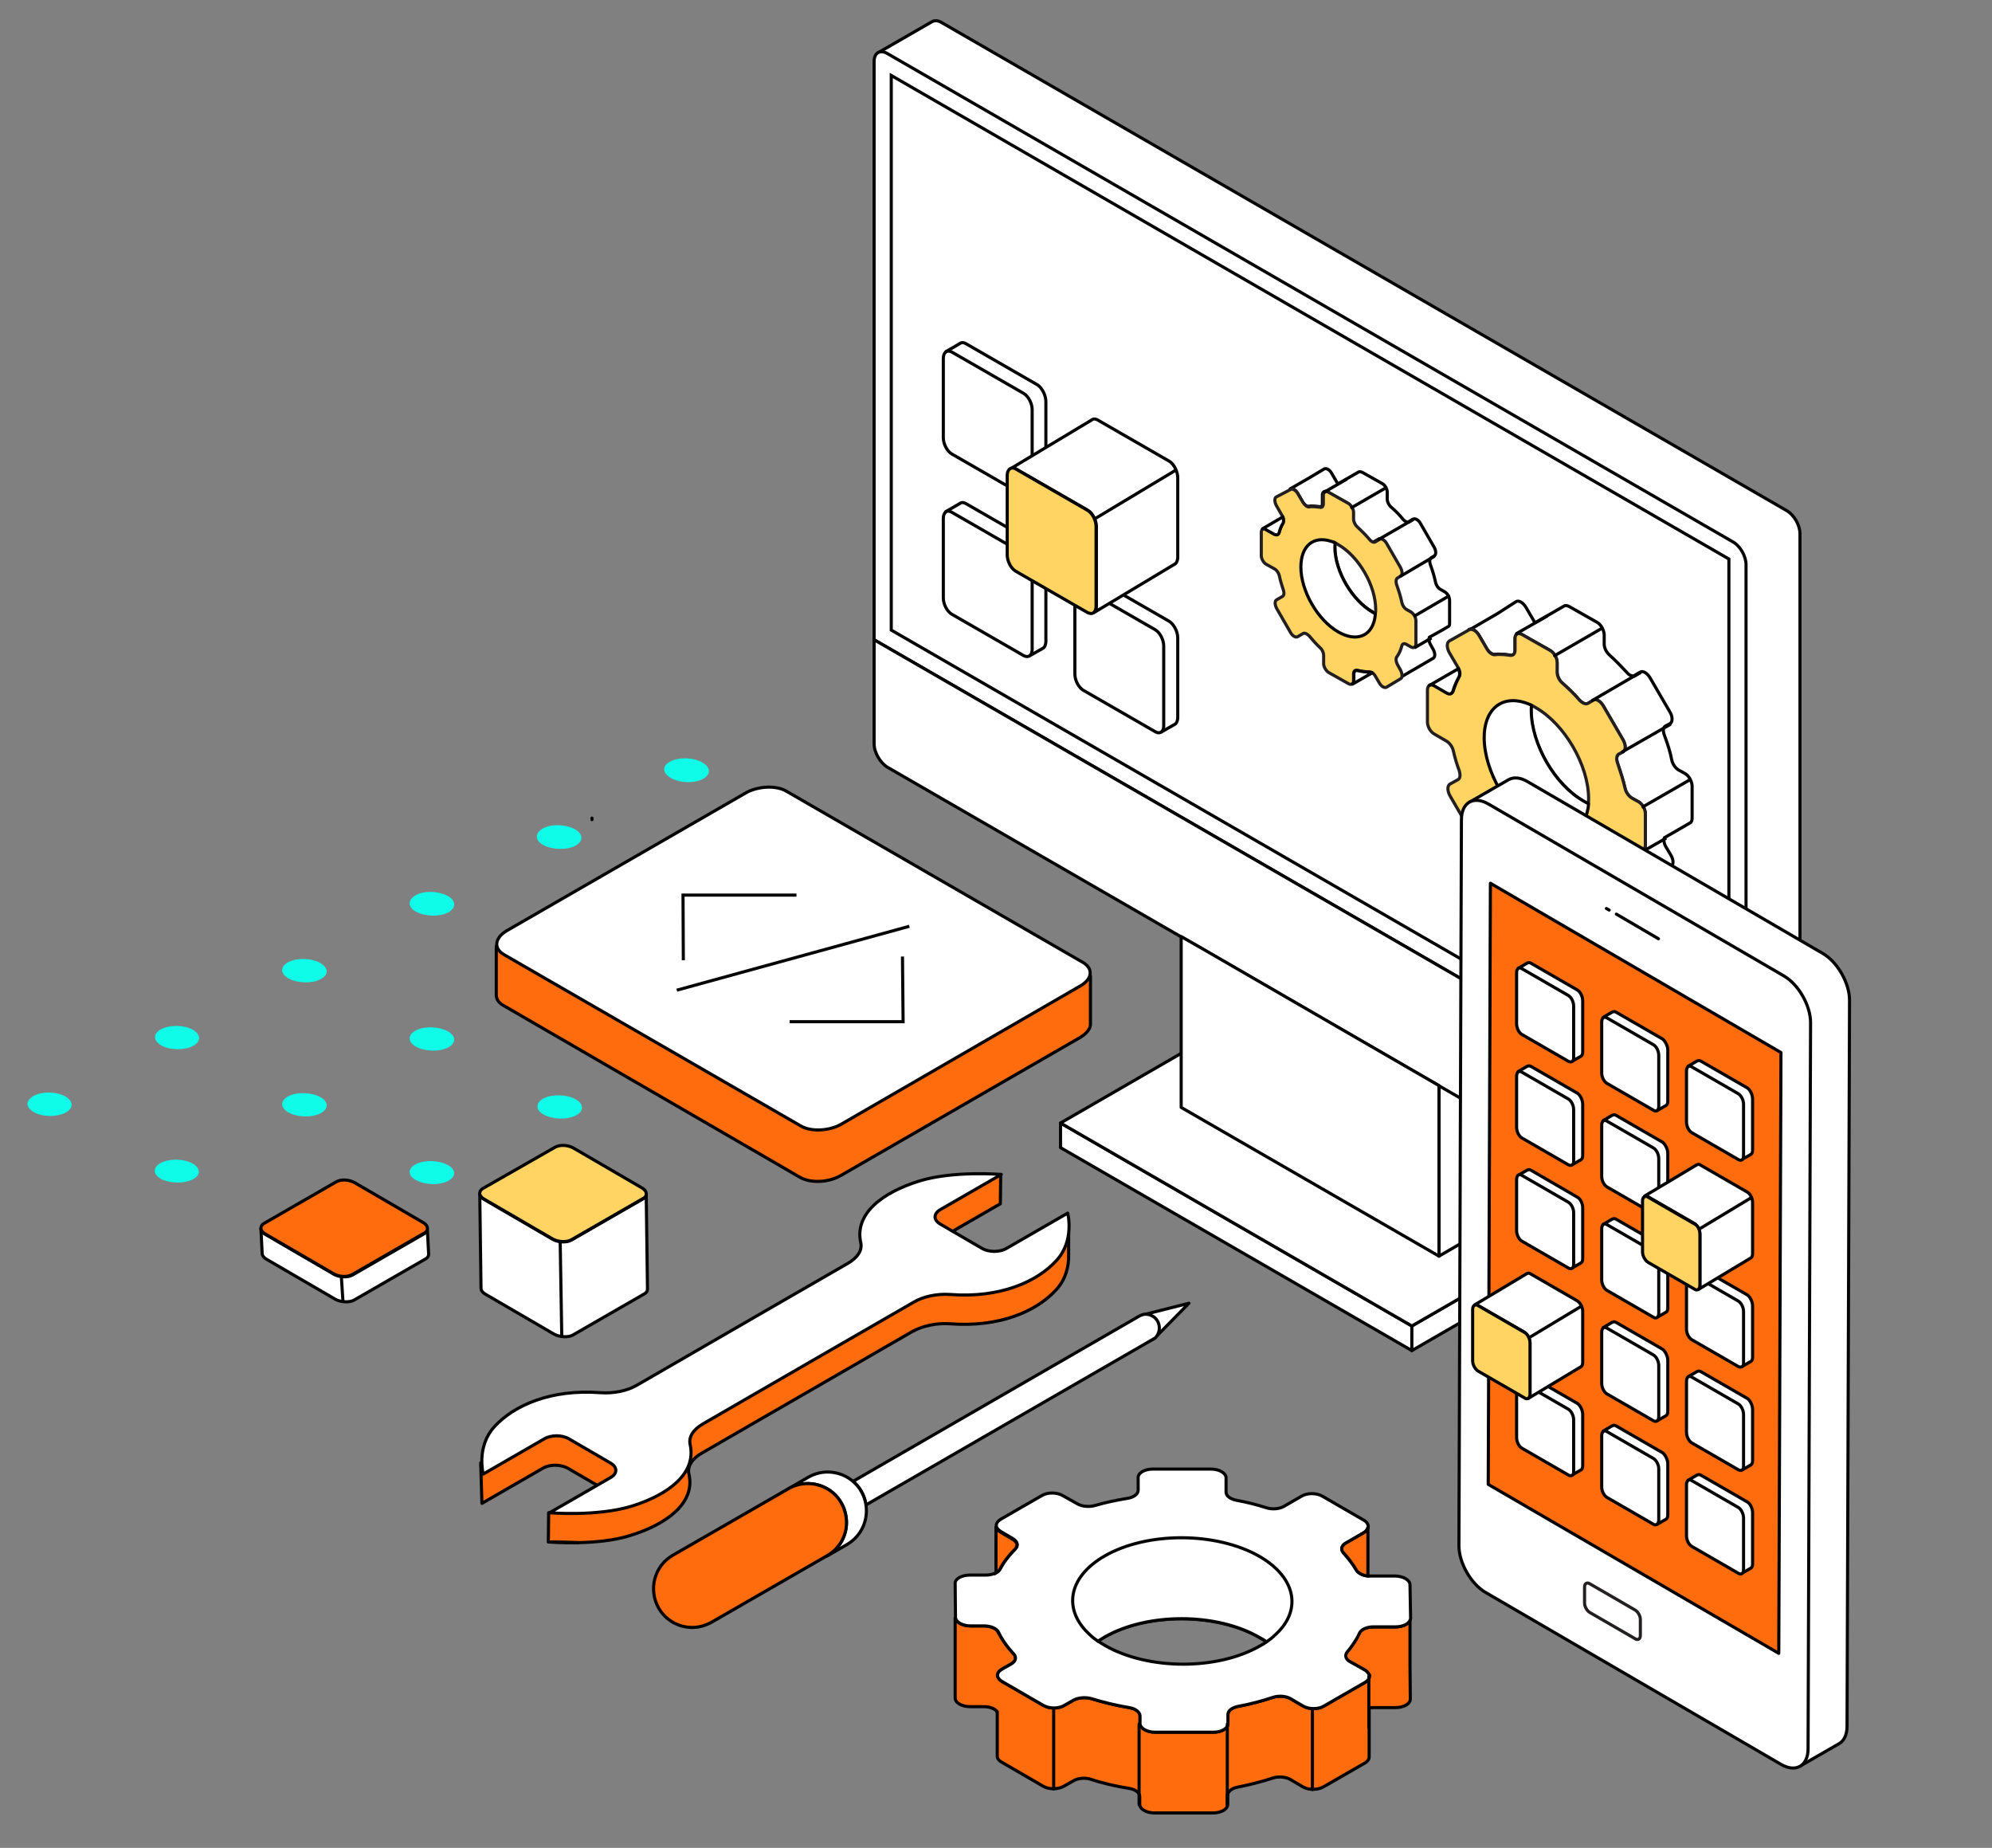 <?xml version="1.0" encoding="utf-8"?>
<!-- Generator: Adobe Illustrator 28.0.0, SVG Export Plug-In . SVG Version: 6.00 Build 0)  -->
<svg version="1.1" id="Layer_2_00000124148208588821128310000014115410453652869031_"
	 xmlns="http://www.w3.org/2000/svg" xmlns:xlink="http://www.w3.org/1999/xlink" x="0px" y="0px" viewBox="0 0 639 592.7"
	 style="enable-background:new 0 0 639 592.7;" xml:space="preserve">
<rect x="0" y="0" width="639" height="592.7" fill="#808080" stroke="none"/>
<style type="text/css">
	.st0{fill-rule:evenodd;clip-rule:evenodd;fill:#0FFCE8;}
	.st1{fill:#FFFFFF;stroke:#040404;stroke-linecap:round;stroke-linejoin:round;}
	.st2{fill:#FFFFFF;stroke:#040404;stroke-miterlimit:10;}
	.st3{fill:#FFFFFF;}
	.st4{fill:none;stroke:#040404;stroke-miterlimit:10;}
	.st5{fill:none;stroke:#040404;stroke-linecap:round;stroke-linejoin:round;}
	.st6{fill:#FFD462;stroke:#231F20;stroke-miterlimit:10;}
	.st7{fill:#FFD462;stroke:#000000;stroke-miterlimit:10;}
	.st8{fill:#FF6C0E;stroke:#000000;stroke-linecap:round;stroke-linejoin:round;}
	.st9{fill:#FFFFFF;stroke:#241F20;stroke-miterlimit:10;}
	.st10{fill:#FF6C0E;stroke:#000000;stroke-miterlimit:10;}
</style>
<g id="Layer_1-2">
	<g>
		<path class="st0" d="M307.6,295c-2.7,1.4-7.2,1.2-10.1-0.3s-3-4-0.2-5.4s7.2-1.2,10.1,0.3S310.4,293.7,307.6,295z"/>
		<g>
			<path class="st0" d="M225.4,249.9c-2.7,1.4-7.2,1.3-10.1-0.3s-3-4-0.2-5.4s7.2-1.3,10.1,0.3S228.1,248.5,225.4,249.9z"/>
			<path class="st0" d="M184.5,271.3c-2.7,1.4-7.2,1.3-10.1-0.2s-2.9-3.9-0.2-5.4s7.2-1.3,10.1,0.2S187.2,269.9,184.5,271.3z"/>
			<path class="st0" d="M143.7,292.7c-2.7,1.4-7.2,1.3-10.1-0.2c-2.9-1.5-2.9-3.9-0.2-5.4s7.2-1.3,10.1,0.2S146.4,291.3,143.7,292.7
				z"/>
			<path class="st0" d="M102.8,314.1c-2.7,1.4-7.2,1.3-10.1-0.2s-2.9-3.9-0.2-5.3c2.7-1.4,7.2-1.4,10.1,0.2
				C105.5,310.4,105.5,312.7,102.8,314.1z"/>
			<path class="st0" d="M61.9,335.5c-2.7,1.4-7.2,1.4-10-0.1s-2.9-3.9-0.2-5.3s7.2-1.4,10,0.1S64.6,334.1,61.9,335.5z"/>
			<path class="st0" d="M21,356.9c-2.7,1.4-7.2,1.4-10-0.1s-2.9-3.8-0.2-5.3s7.2-1.4,10,0.1S23.7,355.5,21,356.9z"/>
			<path class="st0" d="M266.5,272.5c-2.7,1.4-7.2,1.3-10.1-0.3c-2.9-1.6-3-4-0.2-5.4s7.2-1.3,10.1,0.3
				C269.1,268.7,269.2,271.1,266.5,272.5L266.5,272.5z"/>
			<path class="st0" d="M225.6,293.7c-2.7,1.4-7.2,1.3-10.1-0.2s-2.9-3.9-0.2-5.4s7.2-1.3,10.1,0.2S228.3,292.3,225.6,293.7z"/>
			<path class="st0" d="M184.7,314.8c-2.7,1.4-7.2,1.3-10.1-0.2s-2.9-3.9-0.2-5.3s7.2-1.3,10.1,0.2S187.4,313.4,184.7,314.8z"/>
			<path class="st0" d="M143.7,336c-2.7,1.4-7.2,1.3-10.1-0.2c-2.9-1.5-2.9-3.9-0.2-5.3s7.2-1.3,10.1,0.2S146.4,334.6,143.7,336z"/>
			<path class="st0" d="M102.8,357.1c-2.7,1.4-7.2,1.3-10.1-0.2s-2.9-3.9-0.2-5.3s7.2-1.3,10.1,0.2S105.5,355.7,102.8,357.1z"/>
			<path class="st0" d="M61.8,378.3c-2.7,1.4-7.2,1.3-10-0.1s-2.9-3.8-0.2-5.2s7.2-1.4,10,0.1C64.4,374.6,64.6,376.9,61.8,378.3z"/>
			<path class="st0" d="M266.6,316c-2.7,1.4-7.2,1.3-10.1-0.3c-2.9-1.6-2.9-3.9-0.2-5.3c2.7-1.4,7.2-1.3,10.1,0.3
				C269.2,312.2,269.4,314.6,266.6,316z"/>
			<path class="st0" d="M225.7,336.9c-2.7,1.4-7.2,1.3-10.1-0.2s-2.9-3.9-0.2-5.3s7.2-1.3,10.1,0.2S228.4,335.5,225.7,336.9z"/>
			<path class="st0" d="M184.7,357.8c-2.7,1.4-7.2,1.3-10.1-0.2s-2.9-3.9-0.2-5.3s7.2-1.3,10.1,0.2S187.4,356.5,184.7,357.8z"/>
			<path class="st0" d="M143.7,378.8c-2.7,1.4-7.2,1.3-10.1-0.2c-2.9-1.5-2.9-3.8-0.2-5.2c2.7-1.4,7.2-1.3,10.1,0.2
				S146.4,377.4,143.7,378.8z"/>
			<path class="st0" d="M102.7,399.7c-2.7,1.4-7.2,1.3-10.1-0.2s-2.9-3.8-0.2-5.2s7.2-1.3,10.1,0.2S105.4,398.3,102.7,399.7z"/>
		</g>
	</g>
	<g>
		<polygon class="st1" points="452.9,425.3 340.2,360.2 340.2,368.1 452.9,433.2 		"/>
		<polygon class="st1" points="509.9,392.5 397.1,327.4 397.1,341 509.9,400.3 		"/>
		<polygon class="st1" points="511.1,391.7 452.9,425.3 452.9,433.2 511.1,399.6 		"/>
		<polygon class="st1" points="340.2,360.2 398.4,326.6 511.1,391.7 452.9,425.3 		"/>
		<polygon class="st1" points="468.5,344.2 468.5,398.9 461.6,402.9 461.6,348.2 385.9,304.4 385.9,296.5 		"/>
		<polygon class="st1" points="461.6,348.2 461.6,394.9 385.9,351.2 385.9,304.4 		"/>
		<path class="st2" d="M577.4,171.2v218.9c0,1.3-0.5,2.3-1.2,2.8l0,0l-0.1,0.1H576l-17,9.8l-22.6-31.4l-47.1-65.6L297.7,39.2
			l-16-22.3L298.9,7l0,0c0.8-0.5,1.9-0.5,3.1,0.2l271,156.5C575.5,165.1,577.4,168.4,577.4,171.2z"/>
		<polygon class="st3" points="489.2,305.8 297.7,195.2 297.7,39.2 		"/>
		<polygon class="st4" points="489.2,305.8 297.7,195.2 297.7,39.2 		"/>
		<path class="st3" d="M536.4,371.4L302,236.1c-2.4-1.4-4.3-4.8-4.3-7.5v-33.4l191.5,110.6L536.4,371.4L536.4,371.4z"/>
		<path class="st4" d="M536.4,371.4L302,236.1c-2.4-1.4-4.3-4.8-4.3-7.5v-33.4l191.5,110.6L536.4,371.4L536.4,371.4z"/>
		<path class="st3" d="M560.1,181.1v185.6L280.4,205.2V19.7c0-2.8,2-3.9,4.3-2.5l271,156.5C558.2,175,560.1,178.4,560.1,181.1
			L560.1,181.1z"/>
		<path class="st4" d="M560.1,181.1v185.6L280.4,205.2V19.7c0-2.8,2-3.9,4.3-2.5l271,156.5C558.2,175,560.1,178.4,560.1,181.1
			L560.1,181.1z"/>
		<path class="st3" d="M560.1,400v-33.3L280.4,205.2v33.4c0,2.8,2,6.1,4.3,7.5l271,156.5C558.2,403.9,560.1,402.8,560.1,400
			L560.1,400z"/>
		<path class="st4" d="M560.1,400v-33.3L280.4,205.2v33.4c0,2.8,2,6.1,4.3,7.5l271,156.5C558.2,403.9,560.1,402.8,560.1,400
			L560.1,400z"/>
		<polygon class="st1" points="461.6,348.2 461.6,402.9 378.9,355.2 378.9,300.4 385.9,304.4 		"/>
		<polygon class="st2" points="554.6,357.2 285.9,202.1 285.9,24.2 554.6,179.3 		"/>
		<g>
			<line class="st5" x1="458.7" y1="204.9" x2="453.7" y2="207.8"/>
			<path class="st1" d="M424.8,150.4c0.6-0.3,1.7,0.2,2.3,1.3l1.7,2.9c0.1,0.2,0.3,0.4,0.4,0.6l6.6-3.8l0,0c0.3-0.2,0.7-0.1,1.2,0.1
				l6.4,3.6c0.9,0.5,1.6,1.7,1.6,2.8v2.2c0,0.8,0.5,1.9,1.2,2.5c1.4,1.2,2.7,2.5,3.9,4c0.6,0.7,1.3,1,1.8,0.8c0,0,0.1,0,0.1-0.1
				l1.3-0.8c0.6-0.3,1.7,0.2,2.3,1.3l4.5,7.8c0.6,1.1,0.6,2.3,0,2.7l-1,0.6c-0.5,0.3-0.6,1.2-0.3,2.1c0.7,1.9,1.3,3.8,1.7,5.8
				c0.2,0.9,0.8,1.8,1.5,2.2l1.4,0.8c0.9,0.5,1.6,1.7,1.6,2.8v7.4c0,0.5-0.1,0.9-0.5,1l-1.7,1l-4.3,2.4c-0.2,0.6-0.1,1.4,0.3,2.2
				l1,1.8c0.6,1.1,0.6,2.3,0,2.7l-10.8,6.3c0.6-0.3,0.6-1.5,0-2.7l-1-1.8c-0.5-0.9-0.6-1.9-0.3-2.4c0.1-0.2,0.3-0.4,0.4-0.6
				c0.6-0.9,1-2,1.3-3.1c0.2-0.7,0.8-0.8,1.5-0.4l1.4,0.8c0.9,0.5,1.6,0.1,1.6-1V199c0-1-0.7-2.3-1.6-2.8l-1.4-0.8
				c-0.7-0.4-1.3-1.3-1.5-2.2c-0.4-2-1-3.8-1.7-5.8c-0.3-0.9-0.2-1.8,0.3-2.1l1-0.6c0.6-0.3,0.6-1.5,0-2.7l-4.5-7.8
				c-0.6-1.1-1.7-1.7-2.3-1.3l-1.3,0.8c-0.5,0.3-1.3,0-1.9-0.8c-1.3-1.5-2.5-2.7-3.9-4c-0.7-0.6-1.2-1.7-1.2-2.5v-2.2
				c0-1-0.8-2.3-1.6-2.8l-6.4-3.6c-0.5-0.3-0.8-0.3-1.2-0.1l-0.1,0.1l-0.1,0.1c-0.2,0.2-0.3,0.5-0.3,0.9v2.7c0,0.8-0.4,1.3-1.1,1.1
				c-0.9-0.1-1.7-0.2-2.6-0.2c-0.3,0-0.6,0-0.8,0.1c-0.6,0.1-1.4-0.5-2-1.4l-1.7-2.9c-0.6-1-1.5-1.5-2.1-1.4l6.2-3.6L424.8,150.4
				L424.8,150.4z"/>
			<path class="st1" d="M413.9,156.8l0.2-0.1c0.6-0.1,1.5,0.4,2.1,1.4l1.7,2.9c0.5,0.9,1.3,1.5,2,1.4c0.3,0,0.6-0.1,0.8-0.1
				c0.8,0,1.7,0.1,2.6,0.2c-0.9-0.1-3.1,1.3-4,1.3L413.9,156.8L413.9,156.8z"/>
			<path class="st6" d="M409.4,159.4c-0.6,0.3-0.6,1.5,0,2.7l1.9,3.3c0.1,0.1,0.1,0.2,0.2,0.3c0.3,0.8,0.3,1.5,0.1,2
				c-0.6,0.9-1,2-1.3,3.1c-0.2,0.7-0.8,0.8-1.5,0.5l-2.7-1.5c-0.4-0.2-0.8-0.3-1-0.1l-0.1,0.1c-0.3,0.2-0.4,0.6-0.4,1v7.4
				c0,1,0.7,2.3,1.6,2.8l2.7,1.5c0.7,0.4,1.3,1.3,1.5,2.2c0.3,1.5,0.8,3.1,1.3,4.6c0.3,0.9,0.2,1.7-0.3,2l-1.9,1.1
				c-0.6,0.3-0.6,1.5,0,2.7l4.5,7.8c0.6,1.1,1.7,1.7,2.3,1.3l1.7-1c0.5-0.3,1.3,0.1,2,0.8c1.1,1.3,2.2,2.6,3.5,3.8
				c0.7,0.6,1.1,1.6,1.1,2.4v2.7c0,1,0.8,2.3,1.6,2.8l6.4,3.6c0.4,0.2,0.8,0.3,1,0.1c0,0,0,0,0.1,0l0.1-0.1c0.3-0.1,0.4-0.6,0.4-1
				v-2.2c0-0.8,0.5-1.3,1.2-1.1c1.4,0.3,2.7,0.5,3.9,0.5c0.2,0,0.5,0.1,0.8,0.2c0.4,0.3,0.8,0.6,1.1,1.2l1.3,2.2
				c0.6,1.1,1.7,1.7,2.3,1.3l4.5-2.7c0.6-0.3,0.6-1.5,0-2.7l-1-1.8c-0.5-0.9-0.6-1.9-0.3-2.4c0.1-0.2,0.3-0.4,0.4-0.6
				c0.6-0.9,1-2,1.3-3.1c0.2-0.7,0.8-0.8,1.5-0.4l1.4,0.8c0.9,0.5,1.6,0.1,1.6-1v-7.4c0-1-0.7-2.3-1.6-2.8l-1.4-0.8
				c-0.7-0.4-1.3-1.3-1.5-2.2c-0.4-2-1-3.8-1.7-5.8c-0.3-0.9-0.2-1.8,0.3-2.1l1-0.6c0.6-0.3,0.6-1.5,0-2.7l-4.5-7.8
				c-0.6-1.1-1.7-1.7-2.3-1.3l-1.3,0.8c-0.5,0.3-1.3,0-1.9-0.8c-1.3-1.5-2.5-2.7-3.9-4c-0.7-0.6-1.2-1.7-1.2-2.5v-2.2
				c0-1-0.8-2.3-1.6-2.8l-6.4-3.6c-0.5-0.3-0.8-0.3-1.2-0.1l-0.1,0.1l-0.1,0.1c-0.2,0.2-0.3,0.5-0.3,0.9v2.7c0,0.8-0.4,1.3-1.1,1.1
				c-0.9-0.1-1.7-0.2-2.6-0.2c-0.3,0-0.6,0-0.8,0.1c-0.6,0.1-1.4-0.5-2-1.4l-1.7-2.9c-0.6-1-1.5-1.5-2.1-1.4c-0.1,0-0.1,0.1-0.2,0.1
				L409.4,159.4L409.4,159.4z M429.3,174.7c6.6,3.8,12,13.1,12,20.8c0,0.4,0,0.8-0.1,1.3c-0.3-0.1-0.7-0.3-1-0.6
				c-6.6-3.8-12-13.1-12-20.8c0-0.4,0-0.8,0.1-1.3C428.6,174.3,429,174.5,429.3,174.7z"/>
			<path class="st1" d="M426.9,173.6c0.5,0.1,0.9,0.3,1.4,0.6c0,0.4-0.1,0.8-0.1,1.3c0,7.7,5.5,17,12,20.8c0.3,0.2,0.7,0.4,1,0.6
				c-0.1,0.5-0.1,1-0.2,1.5c-1.1,5.7-5.9,7.6-11.7,4.3c-6.6-3.8-12-13.1-12-20.8C417.3,175,421.4,171.8,426.9,173.6L426.9,173.6z"/>
			<path class="st1" d="M451.8,167.5l1.3-0.8L451.8,167.5C451.9,167.5,451.8,167.5,451.8,167.5L451.8,167.5z"/>
			<line class="st5" x1="431.8" y1="153.8" x2="424.9" y2="157.8"/>
			<line class="st5" x1="453.2" y1="166.7" x2="442.3" y2="173"/>
			<line class="st5" x1="460" y1="178.5" x2="449.3" y2="184.8"/>
			<line class="st5" x1="433.6" y1="162.8" x2="444.5" y2="156.5"/>
			<line class="st5" x1="453.9" y1="197.5" x2="464.7" y2="191.2"/>
			<path class="st1" d="M405,169.6l6.5-3.8c0.3,0.8,0.3,1.5,0.1,2c-0.6,0.9-1,2-1.3,3.1c-0.2,0.7-0.8,0.8-1.5,0.5l-2.7-1.5
				C405.6,169.4,405.2,169.4,405,169.6L405,169.6z"/>
			<path class="st1" d="M435.5,215.1c1.4,0.3,2.7,0.5,3.9,0.5c0.2,0,0.5,0.1,0.8,0.2l-6.3,3.6c0.3-0.1,0.4-0.6,0.4-1v-2.2
				C434.3,215.4,434.8,214.9,435.5,215.1L435.5,215.1z"/>
			<line class="st4" x1="453.7" y1="207.8" x2="459.2" y2="204.6"/>
			<line class="st5" x1="533.8" y1="269.1" x2="526.8" y2="273.2"/>
			<path class="st1" d="M486.3,193c0.9-0.6,2.3,0.3,3.2,1.8l2.4,4.1c0.1,0.3,0.3,0.6,0.6,0.8l9.2-5.3l0,0c0.4-0.3,1-0.2,1.6,0.1
				l9,5.1c1.3,0.7,2.2,2.5,2.3,3.9v3.1c0,1.2,0.7,2.6,1.7,3.5c1.9,1.7,3.7,3.6,5.5,5.5c0.8,1,1.8,1.4,2.5,1.1c0.1,0,0.1-0.1,0.1-0.1
				l1.7-1c0.9-0.6,2.3,0.3,3.2,1.8l6.4,11c0.9,1.5,0.9,3.2,0,3.7l-1.5,0.8c-0.7,0.4-0.8,1.6-0.3,2.9c1,2.7,1.9,5.4,2.4,8.1
				c0.3,1.3,1.2,2.5,2.2,3.1l2,1.1c1.3,0.7,2.2,2.5,2.3,3.9v10.4c0,0.7-0.2,1.3-0.6,1.5l-2.4,1.4l-5.9,3.4c-0.3,0.8-0.1,2,0.6,3.1
				l1.5,2.5c0.9,1.5,0.9,3.2,0,3.7l-15.2,8.8c0.9-0.6,0.8-2.2,0-3.7l-1.5-2.5c-0.7-1.3-0.9-2.6-0.4-3.4c0.2-0.3,0.3-0.6,0.6-0.9
				c0.8-1.3,1.4-2.7,1.9-4.3c0.3-0.9,1.2-1.2,2.2-0.6l2,1.1c1.3,0.7,2.2,0.1,2.2-1.3V261c0-1.5-1-3.2-2.3-3.9l-2-1.1
				c-1-0.6-1.9-1.8-2.2-3.1c-0.6-2.7-1.5-5.4-2.4-8.1c-0.5-1.3-0.3-2.5,0.3-2.9l1.5-0.8c0.9-0.6,0.8-2.2,0-3.7l-6.4-11
				c-0.9-1.5-2.3-2.4-3.2-1.8l-1.7,1c-0.7,0.4-1.7,0-2.7-1c-1.7-2-3.6-3.8-5.5-5.5c-1-0.8-1.7-2.3-1.7-3.5v-3.1c0-1.5-1-3.2-2.3-3.9
				l-9-5.1c-0.6-0.3-1.2-0.4-1.6-0.1c-0.1,0-0.1,0.1-0.1,0.1c-0.1,0.1-0.1,0.1-0.1,0.1c-0.3,0.3-0.4,0.7-0.4,1.3v3.7
				c0,1.1-0.6,1.7-1.5,1.6c-1.3-0.2-2.4-0.3-3.6-0.3c-0.4,0-0.8,0-1.3,0.1c-0.9,0.1-2-0.7-2.7-2l-2.4-4.1c-0.8-1.4-2-2.2-2.9-2
				l8.6-5L486.3,193L486.3,193z"/>
			<path class="st1" d="M471.2,201.9l0.3-0.1c0.9-0.3,2.1,0.6,2.9,2l2.4,4.1c0.7,1.3,1.8,2,2.7,2c0.4-0.1,0.8-0.1,1.3-0.1
				c1.2,0,2.4,0.1,3.6,0.3c-1.3-0.2-4.4,1.8-5.6,1.8L471.2,201.9L471.2,201.9z"/>
			<path class="st6" d="M464.9,205.6c-0.9,0.6-0.8,2.2,0,3.7l2.7,4.6c0.1,0.1,0.2,0.3,0.3,0.5c0.5,1,0.6,2.1,0.1,2.8
				c-0.7,1.3-1.3,2.7-1.8,4.3c-0.3,1-1.1,1.3-2.2,0.6l-3.8-2.2c-0.6-0.3-1.1-0.4-1.5-0.2l-0.2,0.1c-0.3,0.3-0.6,0.8-0.6,1.4v10.4
				c0,1.5,1,3.2,2.3,3.9l3.8,2.2c1,0.6,1.9,1.8,2.2,3.1c0.5,2.2,1.1,4.3,1.9,6.4c0.4,1.3,0.3,2.4-0.3,2.8l-2.7,1.5
				c-0.9,0.6-0.8,2.2,0,3.7l6.4,11c0.9,1.5,2.3,2.4,3.2,1.8l2.4-1.4c0.7-0.4,1.8,0.1,2.7,1.1c1.5,1.9,3.1,3.6,4.8,5.2
				c0.9,0.9,1.5,2.2,1.6,3.4v3.7c0,1.5,1,3.2,2.3,3.9l9,5.1c0.6,0.3,1,0.3,1.5,0.2h0.1l0.1-0.1c0.3-0.3,0.6-0.8,0.6-1.5v-3.1
				c0-1.2,0.7-1.8,1.7-1.6c1.9,0.5,3.7,0.7,5.5,0.7c0.3,0,0.7,0.1,1,0.3c0.6,0.3,1.2,0.9,1.6,1.7l1.7,3c0.9,1.5,2.3,2.4,3.2,1.8
				l6.3-3.7c0.9-0.6,0.8-2.2,0-3.7l-1.5-2.5c-0.7-1.3-0.9-2.6-0.4-3.4c0.2-0.3,0.3-0.6,0.6-0.9c0.8-1.3,1.4-2.7,1.9-4.3
				c0.3-0.9,1.2-1.2,2.2-0.6l2,1.1c1.3,0.7,2.2,0.1,2.2-1.3V261c0-1.5-1-3.2-2.3-3.9l-2-1.1c-1-0.6-1.9-1.8-2.2-3.1
				c-0.6-2.7-1.5-5.4-2.4-8.1c-0.5-1.3-0.3-2.5,0.3-2.9l1.5-0.8c0.9-0.6,0.8-2.2,0-3.7l-6.4-11c-0.9-1.5-2.3-2.4-3.2-1.8l-1.7,1
				c-0.7,0.4-1.7,0-2.7-1c-1.7-2-3.6-3.8-5.5-5.5c-1-0.8-1.7-2.3-1.7-3.5v-3.1c0-1.5-1-3.2-2.3-3.9l-9-5.1c-0.6-0.3-1.2-0.4-1.6-0.1
				c-0.1,0-0.1,0.1-0.1,0.1c-0.1,0.1-0.1,0.1-0.1,0.1c-0.3,0.3-0.4,0.7-0.4,1.3v3.7c0,1.1-0.6,1.7-1.5,1.6c-1.3-0.2-2.4-0.3-3.6-0.3
				c-0.4,0-0.8,0-1.3,0.1c-0.9,0.1-2-0.7-2.7-2l-2.4-4.1c-0.8-1.4-2-2.2-2.9-2c-0.1,0-0.2,0.1-0.3,0.1L464.9,205.6L464.9,205.6z
				 M492.7,227c9.2,5.3,16.8,18.3,16.9,29c0,0.6,0,1.3-0.1,1.8c-0.5-0.2-1-0.5-1.5-0.8c-9.2-5.3-16.8-18.3-16.9-29
				c0-0.6,0-1.3,0.1-1.8C491.7,226.4,492.2,226.7,492.7,227z"/>
			<path class="st1" d="M489.3,225.4c0.6,0.2,1.3,0.5,2,0.8c-0.1,0.6-0.1,1.2-0.1,1.8c0.1,10.8,7.6,23.8,16.9,29
				c0.5,0.3,1,0.6,1.5,0.8c-0.1,0.7-0.1,1.4-0.3,2c-1.5,7.8-8.3,10.6-16.3,6c-9.2-5.3-16.8-18.3-16.9-29
				C476,227.5,481.7,222.9,489.3,225.4L489.3,225.4z"/>
			<path class="st1" d="M524.2,216.9l1.9-1.1l-1.7,1C524.3,216.8,524.2,216.9,524.2,216.9z"/>
			<line class="st5" x1="496.1" y1="197.7" x2="486.5" y2="203.2"/>
			<line class="st5" x1="526" y1="215.8" x2="510.9" y2="224.6"/>
			<line class="st5" x1="535.7" y1="232.4" x2="520.5" y2="241.1"/>
			<line class="st5" x1="498.7" y1="210.3" x2="513.9" y2="201.5"/>
			<line class="st5" x1="527" y1="258.8" x2="542.1" y2="250.1"/>
			<path class="st1" d="M458.6,219.8l9.2-5.3c0.5,1,0.6,2.1,0.1,2.8c-0.7,1.3-1.3,2.7-1.8,4.3c-0.3,1-1.1,1.3-2.2,0.6l-3.8-2.2
				C459.5,219.6,459.1,219.6,458.6,219.8L458.6,219.8z"/>
			<path class="st1" d="M501.3,283.5c1.9,0.5,3.7,0.7,5.5,0.7c0.3,0,0.7,0.1,1,0.3l-8.7,5.1c0.3-0.3,0.6-0.8,0.6-1.5V285
				C499.6,283.9,500.3,283.2,501.3,283.5L501.3,283.5z"/>
			<line class="st4" x1="526.8" y1="273.2" x2="534.5" y2="268.8"/>
		</g>
		<g>
			<path class="st1" d="M335.5,128.8v25.5c0,1.1-0.4,1.9-0.9,2.2l0,0l-4.4,2.5l0.1-4.2L309.8,143c-1.5-0.9-2.7-3.2-2.7-5.2v-22.6
				l-3.7-2.4l4.5-2.6l0.1-0.1c0.5-0.3,1.1-0.3,1.8,0.1l23.1,13.3C334.3,124.5,335.5,126.8,335.5,128.8L335.5,128.8z"/>
			<path class="st1" d="M328.4,158.9l-23.1-13.3c-1.5-0.9-2.7-3.2-2.7-5.2V115c0-2,1.2-2.9,2.7-2.1l23.1,13.3
				c1.5,0.9,2.7,3.2,2.7,5.2v25.5C331.1,158.8,329.9,159.7,328.4,158.9z"/>
			<path class="st1" d="M335.5,180.2v25.5c0,1.1-0.4,1.9-0.9,2.2l0,0l-4.4,2.5l0.1-4.2l-20.5-11.9c-1.5-0.9-2.7-3.2-2.7-5.2v-22.6
				l-3.7-2.4l4.5-2.6l0.1-0.1c0.5-0.3,1.1-0.3,1.8,0.1l23.1,13.3C334.3,175.9,335.5,178.2,335.5,180.2L335.5,180.2z"/>
			<path class="st1" d="M328.4,210.3L305.3,197c-1.5-0.9-2.7-3.2-2.7-5.2v-25.5c0-2,1.2-2.9,2.7-2l23.1,13.3
				c1.5,0.9,2.7,3.2,2.7,5.2v25.5C331.1,210.2,329.9,211.1,328.4,210.3z"/>
			<path class="st1" d="M377.8,204.6v25.5c0,1.1-0.4,1.9-0.9,2.2l0,0l-4.4,2.5l0.1-4.2L352,218.8c-1.5-0.9-2.7-3.2-2.7-5.2V191
				l-3.7-2.4l4.5-2.6l0.1-0.1c0.5-0.3,1.1-0.3,1.8,0.1l23.1,13.3C376.6,200.3,377.8,202.6,377.8,204.6L377.8,204.6z"/>
			<path class="st1" d="M370.6,234.7l-23.1-13.3c-1.5-0.9-2.7-3.2-2.7-5.2v-25.5c0-2,1.2-2.9,2.7-2l23.1,13.3
				c1.5,0.9,2.7,3.2,2.7,5.2v25.5C373.4,234.6,372.1,235.6,370.6,234.7z"/>
			<path class="st1" d="M377.8,153.2v25.5c0,1.1-0.4,1.9-0.9,2.2l0,0l-26,15.6c0.5-0.4,0.8-1.1,0.8-2.1v-25.5c0-2-1.2-4.3-2.7-5.2
				l-23.1-13.3c-0.6-0.3-1.1-0.4-1.5-0.2l25.8-15.5l0.1-0.1c0.5-0.3,1.1-0.3,1.8,0.1l23.1,13.3C376.6,148.9,377.8,151.3,377.8,153.2
				L377.8,153.2z"/>
			<path class="st7" d="M351.6,168.9v25.5c0,1-0.3,1.8-0.8,2.1c0,0-0.1,0-0.1,0.1c-0.5,0.3-1.1,0.2-1.8-0.1l-23.1-13.3
				c-1.5-0.9-2.7-3.2-2.7-5.2v-25.5c0-1,0.3-1.7,0.8-2.1l0.4-0.2c0.4-0.2,1-0.1,1.5,0.2l23.1,13.3
				C350.4,164.6,351.6,166.9,351.6,168.9L351.6,168.9z"/>
			<line class="st5" x1="351.2" y1="166.4" x2="377" y2="150.9"/>
		</g>
	</g>
	<g>
		<path class="st1" d="M189.9,262.4v0.5l0,0C189.9,262.7,189.9,262.5,189.9,262.4z"/>
		<path class="st8" d="M349.8,313v15.2c0.2,1.5-1.1,3.2-3.2,4.5L269.8,377c-3.9,2.3-9.8,2.6-13.2,0.6l-95.1-55.1
			c-1.7-0.9-2.4-2.3-2.3-3.6l0,0v-15.4l8,1.1l1.8,2.9l70-40.5c3.9-2.3,9.8-2.6,13.2-0.6l89.7,51.8l2.1-2.6L349.8,313L349.8,313z"/>
		<path class="st2" d="M347.4,308.7l-95.1-54.9c-3.3-2-9.3-1.7-13.2,0.6l-76.5,44.1c-3.9,2.3-4.4,5.7-0.9,7.7l95.1,54.9
			c3.3,2,9.3,1.7,13.2-0.6l76.6-44.3C350.4,314,350.8,310.7,347.4,308.7z"/>
		<polyline class="st2" points="219.2,308 219.1,287.1 255.5,287.1 		"/>
		<polyline class="st2" points="289.5,306.8 289.7,327.7 253.3,327.7 		"/>
		<line class="st4" x1="291.7" y1="297.1" x2="217.1" y2="317.6"/>
	</g>
	<g>
		<path class="st2" d="M577.2,566.6l12.7-7.3c1.6-0.9,2.6-2.8,2.6-5.6l0.8-232.9c0-5.5-3.9-12.3-8.6-15L490,250.7
			c-2.4-1.4-4.5-1.5-6.1-0.6l-5.4,3.1l-7.3,4.2"/>
		<path class="st2" d="M580.8,328c0-5.5-3.9-12.3-8.6-15l-94.7-55.1c-4.8-2.8-8.7-0.5-8.7,5L468,495.8c0,5.5,3.9,12.3,8.6,15
			l94.7,55.1c4.8,2.8,8.7,0.5,8.7-5L580.8,328z"/>
		<polygon class="st8" points="570.6,530.3 571.3,337.6 478.1,283.3 477.4,476.1 		"/>
		<path class="st9" d="M526.2,519.4c0-1.1-0.8-2.5-1.7-3L510,508c-0.9-0.6-1.7-0.1-1.7,1l0,5.2c0,1.1,0.8,2.5,1.7,3l14.5,8.4
			c0.9,0.6,1.7,0.1,1.7-1L526.2,519.4z"/>
		<line class="st5" x1="518.5" y1="293.2" x2="532" y2="301.1"/>
		<line class="st5" x1="515.3" y1="291.4" x2="516.2" y2="291.9"/>
		<path class="st1" d="M507.7,321v16.4c0,0.7-0.2,1.2-0.6,1.4l0,0l-2.8,1.6l0.1-2.7l-13.3-7.7c-1-0.6-1.7-2.1-1.7-3.3v-14.6
			l-2.4-1.5l2.9-1.7l0.1,0c0.3-0.2,0.7-0.2,1.2,0.1l14.9,8.6C507,318.2,507.7,319.7,507.7,321L507.7,321z"/>
		<path class="st1" d="M503.1,340.4l-14.9-8.6c-1-0.6-1.7-2.1-1.7-3.4V312c0-1.3,0.8-1.9,1.7-1.3l14.9,8.6c1,0.6,1.7,2.1,1.7,3.4
			v16.4C504.9,340.4,504.1,340.9,503.1,340.4z"/>
		<path class="st1" d="M535,336.8v16.4c0,0.7-0.2,1.2-0.6,1.4l0,0l-2.8,1.6l0.1-2.7l-13.3-7.7c-1-0.6-1.7-2.1-1.7-3.4v-14.6
			l-2.4-1.5l2.9-1.7l0.1,0c0.3-0.2,0.7-0.2,1.2,0.1l14.9,8.6C534.2,334,535,335.5,535,336.8L535,336.8z"/>
		<path class="st1" d="M530.4,356.1l-14.9-8.6c-1-0.6-1.7-2.1-1.7-3.3v-16.4c0-1.3,0.8-1.9,1.7-1.3l14.9,8.6c1,0.6,1.7,2.1,1.7,3.4
			v16.4C532.1,356.1,531.3,356.7,530.4,356.1z"/>
		<path class="st1" d="M562.2,352.5v16.4c0,0.7-0.2,1.2-0.6,1.4l0,0l-2.8,1.6l0.1-2.7l-13.3-7.7c-1-0.6-1.7-2.1-1.7-3.4v-14.6
			l-2.4-1.5l2.9-1.7l0.1,0c0.3-0.2,0.7-0.2,1.2,0.1l14.9,8.6C561.5,349.7,562.2,351.2,562.2,352.5L562.2,352.5z"/>
		<path class="st1" d="M557.6,371.9l-14.9-8.6c-1-0.6-1.7-2.1-1.7-3.4v-16.4c0-1.3,0.8-1.9,1.7-1.3l14.9,8.6c1,0.6,1.7,2.1,1.7,3.4
			v16.4C559.4,371.9,558.6,372.5,557.6,371.9z"/>
		<path class="st1" d="M507.7,354.2v16.4c0,0.7-0.2,1.2-0.6,1.4l0,0l-2.8,1.6l0.1-2.7l-13.3-7.7c-1-0.6-1.7-2.1-1.7-3.4v-14.6
			l-2.4-1.5l2.9-1.7l0.1,0c0.3-0.2,0.7-0.2,1.2,0.1l14.9,8.6C507,351.4,507.7,352.9,507.7,354.2L507.7,354.2z"/>
		<path class="st1" d="M503.1,373.6l-14.9-8.6c-1-0.6-1.7-2.1-1.7-3.4v-16.4c0-1.3,0.8-1.9,1.7-1.3l14.9,8.6c1,0.6,1.7,2.1,1.7,3.4
			v16.4C504.9,373.5,504.1,374.1,503.1,373.6z"/>
		<path class="st1" d="M535,369.9v16.4c0,0.7-0.2,1.2-0.6,1.4l0,0l-2.8,1.6l0.1-2.7l-13.3-7.7c-1-0.6-1.7-2.1-1.7-3.4v-14.6
			l-2.4-1.5l2.9-1.7l0.1,0c0.3-0.2,0.7-0.2,1.2,0.1l14.9,8.6C534.2,367.1,535,368.6,535,369.9L535,369.9z"/>
		<path class="st1" d="M530.4,389.3l-14.9-8.6c-1-0.6-1.7-2.1-1.7-3.4v-16.4c0-1.3,0.8-1.9,1.7-1.3l14.9,8.6c1,0.6,1.7,2.1,1.7,3.4
			V388C532.1,389.3,531.3,389.9,530.4,389.3z"/>
		<path class="st1" d="M507.7,387.3v16.4c0,0.7-0.2,1.2-0.6,1.4l0,0l-2.8,1.6l0.1-2.7l-13.3-7.7c-1-0.6-1.7-2.1-1.7-3.3v-14.6
			L487,377l2.9-1.7l0.1,0c0.3-0.2,0.7-0.2,1.2,0.1L506,384C507,384.5,507.7,386.1,507.7,387.3L507.7,387.3z"/>
		<path class="st1" d="M503.1,406.7l-14.9-8.6c-1-0.6-1.7-2.1-1.7-3.4v-16.4c0-1.3,0.8-1.9,1.7-1.3l14.9,8.6c1,0.6,1.7,2.1,1.7,3.3
			v16.4C504.9,406.7,504.1,407.3,503.1,406.7z"/>
		<path class="st1" d="M535,403.1v16.4c0,0.7-0.2,1.2-0.6,1.4l0,0l-2.8,1.6l0.1-2.7l-13.3-7.7c-1-0.6-1.7-2.1-1.7-3.3v-14.6
			l-2.4-1.5l2.9-1.7l0.1,0c0.3-0.2,0.7-0.2,1.2,0.1l14.9,8.6C534.2,400.3,535,401.8,535,403.1L535,403.1z"/>
		<path class="st1" d="M530.4,422.5l-14.9-8.6c-1-0.6-1.7-2.1-1.7-3.4v-16.4c0-1.3,0.8-1.9,1.7-1.3l14.9,8.6c1,0.6,1.7,2.1,1.7,3.4
			v16.4C532.1,422.5,531.3,423.1,530.4,422.5z"/>
		<path class="st1" d="M562.2,418.9v16.4c0,0.7-0.2,1.2-0.6,1.4l0,0l-2.8,1.6l0.1-2.7l-13.3-7.7c-1-0.6-1.7-2.1-1.7-3.4v-14.6
			l-2.4-1.5l2.9-1.7l0.1,0c0.3-0.2,0.7-0.2,1.2,0.1l14.9,8.6C561.5,416.1,562.2,417.6,562.2,418.9L562.2,418.9z"/>
		<path class="st1" d="M557.6,438.3l-14.9-8.6c-1-0.6-1.7-2.1-1.7-3.3v-16.4c0-1.3,0.8-1.9,1.7-1.3l14.9,8.6c1,0.6,1.7,2.1,1.7,3.4
			v16.4C559.4,438.2,558.6,438.8,557.6,438.3z"/>
		<path class="st1" d="M535,436.3v16.4c0,0.7-0.2,1.2-0.6,1.4l0,0l-2.8,1.6l0.1-2.7l-13.3-7.7c-1-0.6-1.7-2.1-1.7-3.4v-14.6
			l-2.4-1.5l2.9-1.7l0.1,0c0.3-0.2,0.7-0.2,1.2,0.1l14.9,8.6C534.2,433.5,535,435,535,436.3L535,436.3z"/>
		<path class="st1" d="M530.4,455.7l-14.9-8.6c-1-0.6-1.7-2.1-1.7-3.4v-16.4c0-1.3,0.8-1.9,1.7-1.3l14.9,8.6c1,0.6,1.7,2.1,1.7,3.4
			v16.4C532.1,455.7,531.3,456.2,530.4,455.7z"/>
		<path class="st1" d="M562.2,452.1v16.4c0,0.7-0.2,1.2-0.6,1.4l0,0l-2.8,1.6l0.1-2.7l-13.3-7.7c-1-0.6-1.7-2.1-1.7-3.4v-14.6
			l-2.4-1.5l2.9-1.7l0.1,0c0.3-0.2,0.7-0.2,1.2,0.1l14.9,8.6C561.5,449.3,562.2,450.8,562.2,452.1L562.2,452.1z"/>
		<path class="st1" d="M557.6,471.4l-14.9-8.6c-1-0.6-1.7-2.1-1.7-3.4v-16.4c0-1.3,0.8-1.9,1.7-1.3l14.9,8.6c1,0.6,1.7,2.1,1.7,3.4
			v16.4C559.4,471.4,558.6,472,557.6,471.4z"/>
		<path class="st1" d="M507.7,453.7v16.4c0,0.7-0.2,1.2-0.6,1.4l0,0l-2.8,1.6l0.1-2.7l-13.3-7.7c-1-0.6-1.7-2.1-1.7-3.4v-14.6
			l-2.4-1.5l2.9-1.7l0.1,0c0.3-0.2,0.7-0.2,1.2,0.1l14.9,8.6C507,450.9,507.7,452.4,507.7,453.7L507.7,453.7z"/>
		<path class="st1" d="M503.1,473.1l-14.9-8.6c-1-0.6-1.7-2.1-1.7-3.4v-16.4c0-1.3,0.8-1.9,1.7-1.3l14.9,8.6c1,0.6,1.7,2.1,1.7,3.4
			v16.4C504.9,473.1,504.1,473.7,503.1,473.1z"/>
		<path class="st1" d="M535,469.5v16.4c0,0.7-0.2,1.2-0.6,1.4l0,0l-2.8,1.6l0.1-2.7l-13.3-7.7c-1-0.6-1.7-2.1-1.7-3.4v-14.6
			l-2.4-1.5l2.9-1.7l0.1,0c0.3-0.2,0.7-0.2,1.2,0.1l14.9,8.6C534.2,466.7,535,468.2,535,469.5L535,469.5z"/>
		<path class="st1" d="M530.4,488.9l-14.9-8.6c-1-0.6-1.7-2.1-1.7-3.4v-16.4c0-1.3,0.8-1.9,1.7-1.3l14.9,8.6c1,0.6,1.7,2.1,1.7,3.3
			v16.4C532.1,488.8,531.3,489.4,530.4,488.9z"/>
		<path class="st1" d="M562.2,485.2v16.4c0,0.7-0.2,1.2-0.6,1.4l0,0l-2.8,1.6l0.1-2.7l-13.3-7.7c-1-0.6-1.7-2.1-1.7-3.3v-14.6
			l-2.4-1.5l2.9-1.7l0.1,0c0.3-0.2,0.7-0.2,1.2,0.1l14.9,8.6C561.5,482.4,562.2,483.9,562.2,485.2L562.2,485.2z"/>
		<path class="st1" d="M557.6,504.6l-14.9-8.6c-1-0.6-1.7-2.1-1.7-3.4v-16.4c0-1.3,0.8-1.9,1.7-1.3l14.9,8.6c1,0.6,1.7,2.1,1.7,3.4
			v16.4C559.4,504.6,558.6,505.2,557.6,504.6z"/>
		<path class="st1" d="M562.2,385.7v16.4c0,0.7-0.2,1.2-0.6,1.4l0,0l-16.8,10.1c0.3-0.2,0.5-0.7,0.5-1.4v-16.4
			c0-1.3-0.8-2.8-1.8-3.4l-14.9-8.6c-0.4-0.2-0.7-0.3-1-0.2l16.7-10l0.1,0c0.3-0.2,0.7-0.2,1.1,0.1l14.9,8.6
			C561.5,382.9,562.2,384.4,562.2,385.7L562.2,385.7z"/>
		<path class="st7" d="M545.3,395.8v16.4c0,0.7-0.2,1.1-0.5,1.4c0,0,0,0-0.1,0c-0.3,0.2-0.7,0.2-1.1-0.1l-14.9-8.6
			c-1-0.6-1.8-2.1-1.8-3.3v-16.4c0-0.6,0.2-1.1,0.5-1.3l0.3-0.1c0.3-0.1,0.6-0.1,1,0.2l14.9,8.6C544.6,393,545.3,394.5,545.3,395.8
			L545.3,395.8z"/>
		<line class="st5" x1="545.1" y1="394.2" x2="561.7" y2="384.2"/>
		<path class="st1" d="M507.7,420.5V437c0,0.7-0.2,1.2-0.6,1.4l0,0l-16.8,10.1c0.3-0.2,0.5-0.7,0.5-1.4v-16.4c0-1.3-0.8-2.8-1.8-3.4
			l-14.9-8.6c-0.4-0.2-0.7-0.3-1-0.2l16.7-10l0.1,0c0.3-0.2,0.7-0.2,1.1,0.1l14.9,8.6C506.9,417.8,507.7,419.3,507.7,420.5
			L507.7,420.5z"/>
		<path class="st7" d="M490.8,430.7v16.4c0,0.7-0.2,1.1-0.5,1.4c0,0,0,0-0.1,0c-0.3,0.2-0.7,0.2-1.1-0.1l-14.9-8.6
			c-1-0.6-1.8-2.1-1.8-3.3V420c0-0.6,0.2-1.1,0.5-1.3l0.3-0.1c0.3-0.1,0.6-0.1,1,0.2l14.9,8.6C490,427.9,490.8,429.4,490.8,430.7
			L490.8,430.7z"/>
		<line class="st5" x1="490.6" y1="429" x2="507.2" y2="419"/>
	</g>
	<g>
		<line class="st5" x1="319.8" y1="549.1" x2="319.8" y2="537.2"/>
		<path class="st10" d="M452.4,545c0,1.5-2.1,2.7-4.7,2.7h-7.1c-0.5,0-1,0-1.4,0.1v15.7l0,0c0,0.7-0.4,1.4-1.4,2l-13.2,7.6
			c-1.9,1.1-4.9,1.1-6.7,0l-3.9-2.3c-1.5-0.9-3.9-1.1-5.7-0.5c-3.6,1.2-7.3,2.1-11.2,2.9c-1.8,0.3-3.1,1.3-3.3,2.4
			c0,0.1,0,0.2,0,0.2l0,3c0,1.5-2.1,2.7-4.7,2.7l-18.7,0c-2.6,0-4.8-1.2-4.8-2.8l0-2.5c0-1.2-1.4-2.3-3.5-2.6
			c-4.2-0.7-8.3-1.6-12.2-2.9c-1.8-0.6-4.1-0.4-5.6,0.5l-3,1.7c-1.9,1.1-4.9,1.1-6.7,0l-13.3-7.7c-0.9-0.5-1.4-1.2-1.4-1.9v-4.1
			v-10.2c-0.8-1-2.5-1.6-4.3-1.6h-4.4c-2.6,0-4.8-1.2-4.8-2.8v-25.9c0,1.5,2.2,2.8,4.8,2.8h4.4c2.1,0,4,0.8,4.6,2
			c0.2,0.5,0.5,0.9,0.8,1.4c1.1,1.9,2.5,3.8,4.2,5.6c1,1.1,0.6,2.4-0.8,3.2l-3,1.7c-1.9,1.1-1.8,2.8,0,3.9l13.3,7.7
			c1.9,1.1,4.9,1.1,6.7,0l3-1.7c1.5-0.8,3.7-1,5.6-0.5c3.9,1.2,8,2.2,12.2,2.9c2,0.3,3.4,1.4,3.5,2.6l0,2.5c0,1.5,2.2,2.8,4.8,2.8
			l18.7,0c2.6,0,4.7-1.2,4.7-2.7l0-3c0-1.2,1.3-2.2,3.3-2.6c3.8-0.7,7.6-1.7,11.2-2.9c1.9-0.6,4.2-0.4,5.7,0.5l3.9,2.3
			c1.9,1.1,4.9,1.1,6.7,0l13.2-7.6c0.9-0.5,1.4-1.3,1.4-2c0-0.1,0-0.1,0-0.2c0-0.1,0-0.2-0.1-0.2c-0.2-0.5-0.6-1-1.3-1.5L433,533
			c-1.5-0.8-1.8-2.1-0.9-3.2c1.2-1.4,2.2-2.9,3.1-4.4c0.3-0.5,0.6-1.1,0.8-1.6c0.6-1.2,2.4-2,4.5-2l7.1,0c2.4,0,4.3-1,4.7-2.3v14.7
			L452.4,545L452.4,545z"/>
		<path class="st1" d="M452.3,519.1v0.4c-0.3,1.3-2.3,2.3-4.7,2.3l-7.1,0c-2.1,0-4,0.8-4.5,2c-0.3,0.5-0.5,1.1-0.8,1.6
			c-0.8,1.5-1.9,3-3.1,4.4c1.2-1.4,1-7,1.8-8.5L452.3,519.1L452.3,519.1z"/>
		<path class="st1" d="M452.3,508.3c0-1.5-2.2-2.8-4.8-2.8l-7.9,0c-0.3,0-0.6,0-0.8,0c-1.7-0.2-3.1-0.9-3.7-1.9
			c-1.1-1.9-2.5-3.7-4.1-5.5c-1-1.1-0.7-2.4,0.8-3.2l5.7-3.3c0.8-0.5,1.3-1.1,1.4-1.8v-0.4c-0.1-0.6-0.5-1.3-1.4-1.8l-13.3-7.7
			c-1.9-1.1-4.9-1.1-6.7,0l-5.7,3.3c-1.5,0.8-3.7,1-5.6,0.4c-3.1-1-6.3-1.8-9.6-2.4c-2-0.4-3.3-1.4-3.3-2.6l0-4.6
			c0-1.5-2.2-2.8-4.8-2.8l-18.7,0c-2.6,0-4.7,1.2-4.7,2.7l0,4.1c0,1.2-1.4,2.3-3.5,2.6c-3.6,0.6-7,1.3-10.4,2.3
			c-1.8,0.5-4.1,0.3-5.5-0.5l-4.8-2.7c-1.9-1.1-4.9-1.1-6.7,0l-13.2,7.6c-0.8,0.5-1.3,1.1-1.4,1.7c0,0,0,0.1,0,0.1v0.2
			c0,0.7,0.5,1.3,1.4,1.9l3.9,2.3c1.5,0.9,1.9,2.2,0.8,3.3c-2.1,2.1-3.7,4.2-4.9,6.5c-0.2,0.4-0.7,0.8-1.2,1.1
			c-0.9,0.5-2.1,0.8-3.3,0.8l-5.2,0c-2.6,0-4.8,1.2-4.7,2.7l0.1,10.8c0,1.5,2.2,2.8,4.8,2.8h4.4c2.1,0,4,0.8,4.6,2
			c0.2,0.5,0.5,0.9,0.7,1.4c1.1,1.9,2.5,3.8,4.2,5.6c1,1.1,0.6,2.4-0.8,3.2l-3,1.7c-1.9,1.1-1.8,2.8,0,3.9l13.3,7.7
			c1.9,1.1,4.9,1.1,6.7,0l3-1.7c1.5-0.8,3.7-1,5.6-0.5c3.9,1.2,8,2.2,12.2,2.9c2,0.3,3.4,1.4,3.5,2.6l0,2.5c0,1.5,2.2,2.8,4.8,2.8
			l18.7,0c2.6,0,4.7-1.2,4.7-2.7l0-3c0-1.2,1.3-2.2,3.3-2.6c3.8-0.7,7.6-1.7,11.2-2.9c1.9-0.6,4.2-0.4,5.7,0.5l3.9,2.3
			c1.9,1.1,4.9,1.1,6.7,0l13.2-7.6c0.9-0.5,1.4-1.3,1.4-2c0-0.1,0-0.1,0-0.2c0-0.1,0-0.2-0.1-0.2c-0.2-0.5-0.6-1-1.3-1.5l-4.8-2.7
			c-1.5-0.8-1.8-2.1-0.9-3.2c1.2-1.4,2.2-2.9,3.1-4.4c0.3-0.5,0.6-1.1,0.8-1.6c0.6-1.2,2.4-2,4.5-2l7.1,0c2.4,0,4.3-1,4.7-2.3
			c0-0.1,0.1-0.3,0.1-0.4L452.3,508.3L452.3,508.3z M404.2,527.9c-13.7,7.9-35.9,7.8-49.7-0.1c-0.8-0.5-1.5-0.9-2.3-1.4
			c0.6-0.4,1.3-0.9,2.1-1.3c13.7-7.9,35.9-7.8,49.7,0.1c0.8,0.5,1.5,0.9,2.3,1.4C405.6,527.1,405,527.5,404.2,527.9z"/>
		<path class="st1" d="M408.7,524.7c-0.7,0.7-1.5,1.3-2.4,1.9c-0.7-0.5-1.5-1-2.3-1.4c-13.8-8-36-8-49.7-0.1
			c-0.7,0.4-1.4,0.9-2.1,1.3c-0.9-0.6-1.7-1.2-2.4-1.9c-8.9-7.9-7.4-18.5,4.5-25.4c13.7-7.9,35.9-7.8,49.7,0.1
			C416.1,506.2,417.7,516.9,408.7,524.7L408.7,524.7z"/>
		<path class="st1" d="M393.7,575.7v3.2l0-3C393.7,575.9,393.7,575.8,393.7,575.7z"/>
		<line class="st5" x1="439.1" y1="554.1" x2="439.1" y2="537.7"/>
		<line class="st5" x1="393.7" y1="578.9" x2="393.7" y2="553"/>
		<line class="st5" x1="365.4" y1="578.9" x2="365.4" y2="553"/>
		<line class="st5" x1="421" y1="548.1" x2="421" y2="574"/>
		<line class="st5" x1="338" y1="548.1" x2="338" y2="573.8"/>
		<path class="st10" d="M438.8,489.8v15.7c-1.7-0.2-3.1-0.9-3.7-1.9c-1.1-1.9-2.5-3.7-4.1-5.5c-1-1.1-0.7-2.4,0.8-3.2l5.7-3.3
			C438.3,491.1,438.7,490.4,438.8,489.8L438.8,489.8z"/>
		<path class="st10" d="M325.6,496.9c-2.1,2.1-3.7,4.2-4.9,6.5c-0.2,0.4-0.7,0.8-1.2,1.1v-15c0,0.7,0.5,1.3,1.4,1.9l3.9,2.3
			C326.3,494.5,326.7,495.8,325.6,496.9L325.6,496.9z"/>
	</g>
	<g>
		<path class="st1" d="M366.8,421.7l14.6-3.7L370.6,429c-1.5,1.5-3.8,1-5.4-0.6c-1.5-1.5-1.5-4.1,0-5.6
			C365.7,422.4,366.1,421.9,366.8,421.7L366.8,421.7z"/>
		<path class="st1" d="M269.9,482c0.8,1.4,1.3,2.9,1.5,4.4l-6.5,3.7c-0.7,0.4-1.4,0.6-2.1,0.6c-1.5,0-2.9-0.8-3.7-2.2
			c-1.2-2.1-0.5-4.7,1.6-5.9l6.7-3.8C268.3,479.7,269.2,480.8,269.9,482L269.9,482z"/>
		<path class="st1" d="M370.8,428.9l-0.2,0.2c-0.1,0.1-0.2,0.2-0.3,0.2c-0.1,0.1-0.1,0.1-0.2,0.1c-0.1,0.1-0.2,0.1-0.3,0.2
			c0,0,0,0,0,0l-92,53.1c-0.2-1.5-0.7-3-1.5-4.4c-0.7-1.2-1.6-2.3-2.6-3.2l91.8-53c0.4-0.2,0.9-0.4,1.3-0.5c0,0,0,0,0,0
			c1.7-0.3,3.6,0.5,4.5,2.1C372.3,425.5,372,427.5,370.8,428.9L370.8,428.9z"/>
		<path class="st1" d="M271.7,495.4l-6.4,3.7c4.6-2.6,6.8-7.7,6.1-12.6c-0.2-1.5-0.7-3-1.5-4.4c-0.7-1.2-1.6-2.3-2.6-3.2
			c-3.9-3.4-9.7-4.1-14.4-1.4l6.4-3.7c4.7-2.7,10.5-2,14.4,1.4c1,0.9,1.9,1.9,2.6,3.2c0.8,1.4,1.3,2.9,1.5,4.4
			C278.5,487.7,276.3,492.7,271.7,495.4L271.7,495.4z"/>
		<path class="st8" d="M265.3,499l-37,21.3c-2,1.1-4.1,1.7-6.2,1.7c-4.3,0-8.5-2.2-10.8-6.2c-3.4-6-1.4-13.6,4.6-17l37-21.3
			c0,0,0,0,0,0c4.7-2.7,10.5-2,14.4,1.4c1,0.9,1.9,1.9,2.6,3.2c0.8,1.4,1.3,2.9,1.5,4.4C272.2,491.3,269.9,496.4,265.3,499
			L265.3,499z"/>
		<path class="st8" d="M304.8,424.6c15.9,1.2,27.7-4,34-10.9c3.2-3.5,4-7.6,4-10.7v-0.9l0-0.1l0-6.8l-2.5,4.5l-17.6,10.1
			c-2.2,1.3-5.7,1.3-7.9,0l-7.4-4.3l-6.1-3.5c-2.2-1.3-2.2-3.3,0-4.6l19.6-11.3l0.1-9.4l-20.2,8.8l1.4,1.1c-2.6,0.3-5.2,0.9-7.6,1.6
			c-11.9,3.7-20.9,10.5-18.9,19.7c0.6,2.5-1.1,5-4.1,6.7l-67.7,39.1c-3.1,1.8-7.3,2.7-11.7,2.4c-15.9-1.2-27.7,4-34,10.9
			c-0.8,0.9-1.5,1.8-2,2.8l-2-0.6l0.4,13l0,0l19.6-11.3c2.2-1.3,5.7-1.2,7.9,0l7.4,4.3l6,3.5c2.2,1.3,2.2,3.3,0,4.6l-4.7,0.7
			l-14.8,1.2l-0.1,9.4h0.2l9.1,0.2h0.2h0c5.1-0.1,11.4-0.6,16.8-2.3c11.9-3.7,20.9-10.5,18.8-19.7c-0.6-2.5,1.1-5,4.1-6.7l67.7-39.1
			C296.2,425.2,300.5,424.3,304.8,424.6L304.8,424.6z"/>
		<path class="st1" d="M185.5,494.8l-9.1-0.2C177.2,494.6,180.8,494.9,185.5,494.8z"/>
		<path class="st1" d="M263.9,434.5l-38.4,22.2c-3.1,1.8-4.7,4.2-4.1,6.7c2,9.2-6.9,16-18.8,19.7c-11.1,3.4-26.3,2.1-26.3,2.1
			l19.6-11.3c2.2-1.3,2.2-3.3,0-4.6l-6-3.5l-7.4-4.3c-2.2-1.3-5.7-1.3-7.9,0l-19.6,11.3c0,0-2.3-8.8,3.6-15.2
			c6.3-6.9,18.2-12.1,34-10.9c4.3,0.3,8.6-0.6,11.7-2.4l38.4-22.2l0,0l29.3-16.9c3.1-1.8,4.7-4.2,4.1-6.7c-2-9.2,6.9-16,18.8-19.7
			c11.1-3.4,26.3-2.1,26.3-2.1l-19.6,11.3c-2.2,1.3-2.2,3.3,0,4.6l6,3.5l7.4,4.3c2.2,1.3,5.7,1.3,7.9,0l19.6-11.3
			c0,0,2.3,8.8-3.6,15.2c-6.3,6.9-18.2,12.1-34,10.9c-4.3-0.3-8.6,0.6-11.7,2.4L263.9,434.5L263.9,434.5L263.9,434.5z"/>
	</g>
	<g>
		<path class="st1" d="M177.7,427.9l-22-12.8c-0.9-0.5-1.4-1.2-1.4-1.9v0l-0.4-30.3c0.1,0.6,0.5,1.3,1.4,1.8l22,12.8
			c1.7,1,4.4,1.1,5.9,0.3l23.1-13.3c0.6-0.3,0.9-0.8,1-1.2l0.4,30.1v0.1c0,0.6-0.3,1.1-1,1.5l-23.1,13.3
			C182.1,429,179.5,428.9,177.7,427.9L177.7,427.9z"/>
		<path class="st7" d="M177.3,397.4l-22-12.8c-0.9-0.5-1.4-1.2-1.4-1.8c0,0,0-0.1,0-0.1c0-0.5,0.3-1.1,1-1.5L178,368
			c1.5-0.9,4.1-0.8,5.9,0.2l22,12.8c0.9,0.5,1.3,1.1,1.4,1.7v0.5c-0.1,0.5-0.4,0.9-1,1.2l-23.1,13.3
			C181.7,398.5,179.1,398.4,177.3,397.4L177.3,397.4z"/>
		<line class="st5" x1="179.7" y1="398.3" x2="180.2" y2="428.4"/>
	</g>
	<g>
		<path class="st1" d="M107.5,416.7l-22-12.8c-0.9-0.5-1.4-1.2-1.4-1.9v0l-0.4-7.9c0.1,0.6,0.5,1.3,1.4,1.8l22,12.8
			c1.7,1,4.4,1.1,5.9,0.3l23.1-13.3c0.6-0.3,0.9-0.8,1-1.2l0.4,7.7v0.1c0,0.6-0.3,1.1-1,1.5l-23.1,13.3
			C111.9,417.8,109.3,417.7,107.5,416.7L107.5,416.7z"/>
		<path class="st8" d="M107.1,408.6l-22-12.8c-0.9-0.5-1.4-1.2-1.4-1.8c0,0,0-0.1,0-0.1c0-0.5,0.3-1.1,1-1.5l23.1-13.3
			c1.5-0.9,4.1-0.8,5.9,0.2l22,12.8c0.9,0.5,1.3,1.1,1.4,1.7v0.5c-0.1,0.5-0.4,0.9-1,1.2L113,408.8
			C111.5,409.7,108.9,409.6,107.1,408.6L107.1,408.6z"/>
		<line class="st5" x1="109.5" y1="409.5" x2="110" y2="417.2"/>
	</g>
</g>
</svg>
